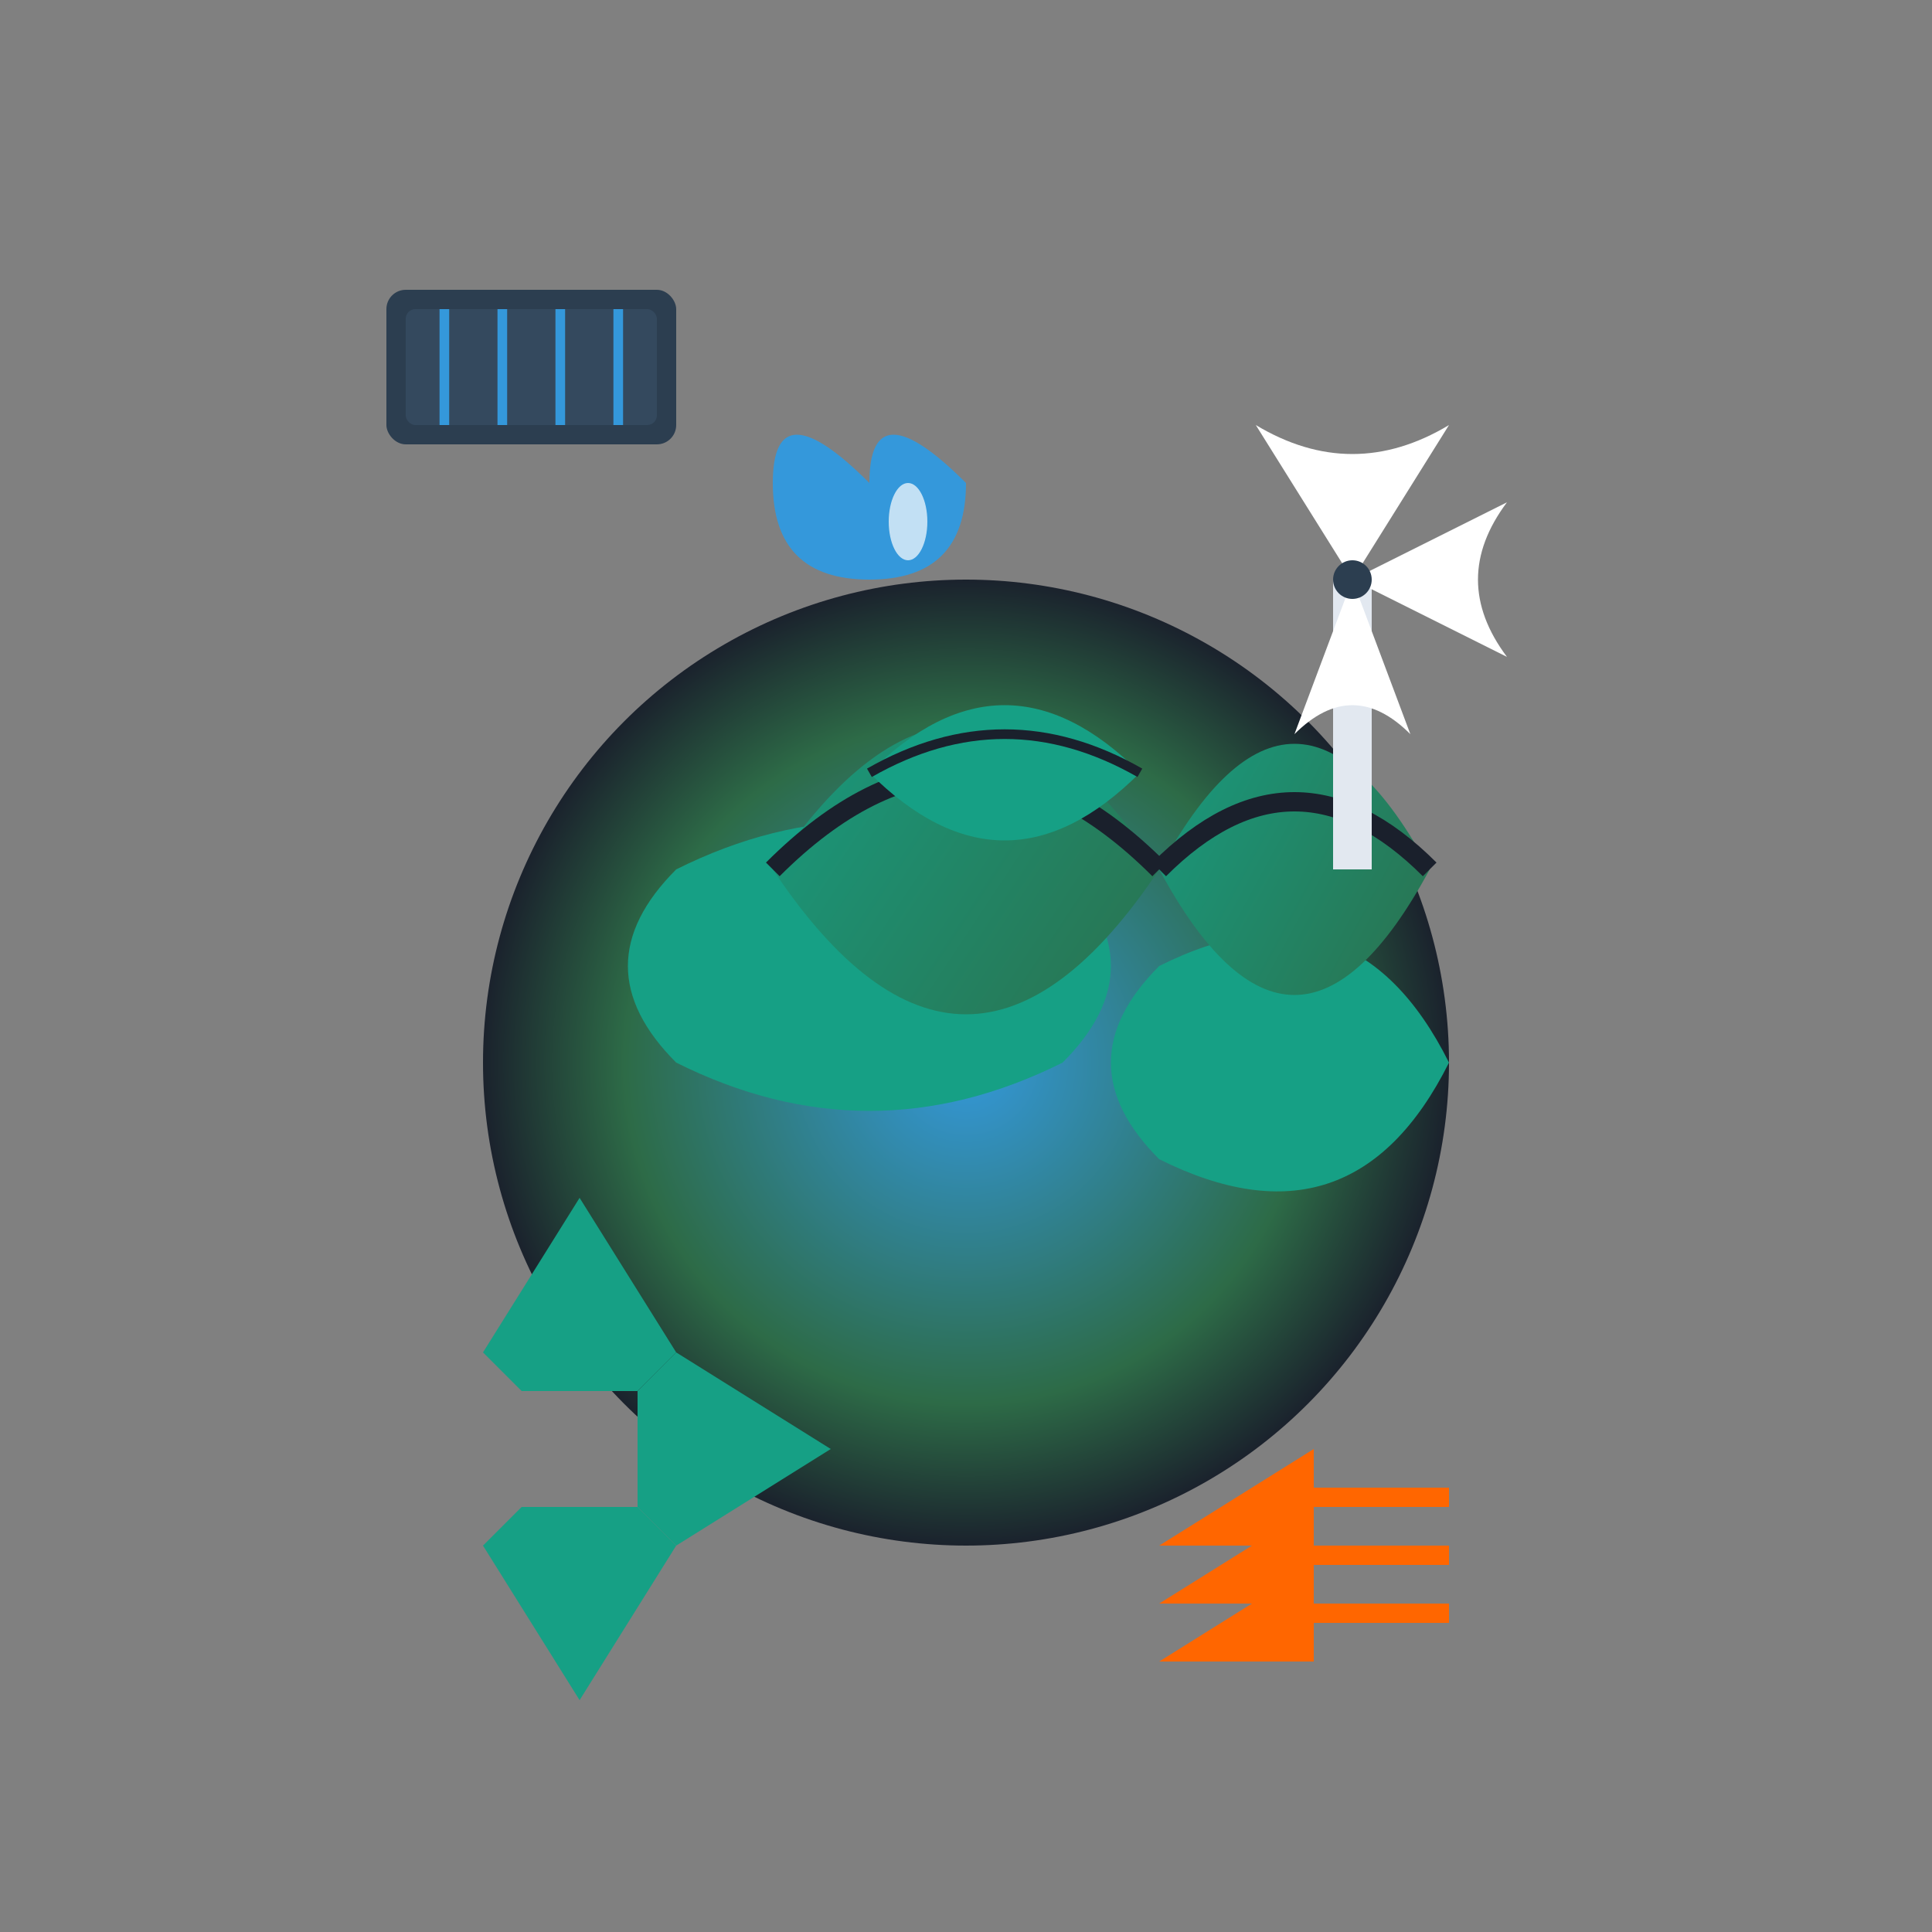 <svg xmlns="http://www.w3.org/2000/svg" viewBox="0 0 100 100" width="100" height="100">
    <rect x="0" y="0" width="100" height="100" fill="#808080" stroke="none"/>
    <defs>
        <linearGradient id="ecoGradient" x1="0%" y1="0%" x2="100%" y2="100%">
            <stop offset="0%" style="stop-color:#16A085;stop-opacity:1" />
            <stop offset="100%" style="stop-color:#2D6B47;stop-opacity:1" />
        </linearGradient>
        <radialGradient id="earthGradient" cx="50%" cy="50%" r="50%">
            <stop offset="0%" style="stop-color:#3498DB;stop-opacity:1" />
            <stop offset="70%" style="stop-color:#2D6B47;stop-opacity:1" />
            <stop offset="100%" style="stop-color:#1A202C;stop-opacity:1" />
        </radialGradient>
    </defs>
    
    <!-- Earth/Planet base -->
    <circle cx="50" cy="55" r="25" fill="url(#earthGradient)"/>
    
    <!-- Continents -->
    <path d="M35 45 Q45 40 55 45 Q60 50 55 55 Q45 60 35 55 Q30 50 35 45" fill="#16A085"/>
    <path d="M60 50 Q70 45 75 55 Q70 65 60 60 Q55 55 60 50" fill="#16A085"/>
    
    <!-- Growing plants/leaves -->
    <g transform="translate(30, 25)">
        <!-- Large leaf -->
        <path d="M10 20 Q20 5 30 20 Q20 35 10 20" fill="url(#ecoGradient)"/>
        <path d="M10 20 Q20 10 30 20" stroke="#1A202C" stroke-width="1" fill="none"/>
        
        <!-- Medium leaf -->
        <path d="M15 15 Q22 8 29 15 Q22 22 15 15" fill="#16A085"/>
        <path d="M15 15 Q22 11 29 15" stroke="#1A202C" stroke-width="0.5" fill="none"/>
    </g>
    
    <g transform="translate(55, 20)">
        <!-- Another leaf cluster -->
        <path d="M5 25 Q12 12 19 25 Q12 38 5 25" fill="url(#ecoGradient)"/>
        <path d="M5 25 Q12 18 19 25" stroke="#1A202C" stroke-width="1" fill="none"/>
    </g>
    
    <!-- Solar panel representation -->
    <rect x="20" y="15" width="15" height="8" fill="#2C3E50" rx="1"/>
    <rect x="21" y="16" width="13" height="6" fill="#34495E" rx="0.5"/>
    <g stroke="#3498DB" stroke-width="0.5">
        <line x1="23" y1="16" x2="23" y2="22"/>
        <line x1="26" y1="16" x2="26" y2="22"/>
        <line x1="29" y1="16" x2="29" y2="22"/>
        <line x1="32" y1="16" x2="32" y2="22"/>
    </g>
    
    <!-- Wind turbine -->
    <g transform="translate(70, 30)">
        <line x1="0" y1="0" x2="0" y2="15" stroke="#E2E8F0" stroke-width="2"/>
        <path d="M0 0 L-5 -8 Q0 -5 5 -8 Z" fill="#ffffff"/>
        <path d="M0 0 L8 4 Q5 0 8 -4 Z" fill="#ffffff"/>
        <path d="M0 0 L-3 8 Q0 5 3 8 Z" fill="#ffffff"/>
        <circle cx="0" cy="0" r="1" fill="#2C3E50"/>
    </g>
    
    <!-- Recycling symbol -->
    <g transform="translate(25, 70)">
        <path d="M0 0 L5 -8 L10 0 L8 2 L2 2 Z" fill="#16A085"/>
        <path d="M10 0 L18 5 L10 10 L8 8 L8 2 Z" fill="#16A085"/>
        <path d="M10 10 L5 18 L0 10 L2 8 L8 8 Z" fill="#16A085"/>
    </g>
    
    <!-- Energy efficiency arrows -->
    <g transform="translate(60, 75)">
        <path d="M0 5 L8 0 L8 2 L15 2 L15 3 L8 3 L8 5 Z" fill="#FF6600"/>
        <path d="M0 8 L8 3 L8 5 L15 5 L15 6 L8 6 L8 8 Z" fill="#FF6600"/>
        <path d="M0 11 L8 6 L8 8 L15 8 L15 9 L8 9 L8 11 Z" fill="#FF6600"/>
    </g>
    
    <!-- Water droplet -->
    <g transform="translate(40, 15)">
        <path d="M5 10 Q5 5 10 10 Q10 15 5 15 Q0 15 0 10 Q0 5 5 10" fill="#3498DB"/>
        <ellipse cx="7" cy="12" rx="1" ry="2" fill="#ffffff" opacity="0.7"/>
    </g>
</svg>

